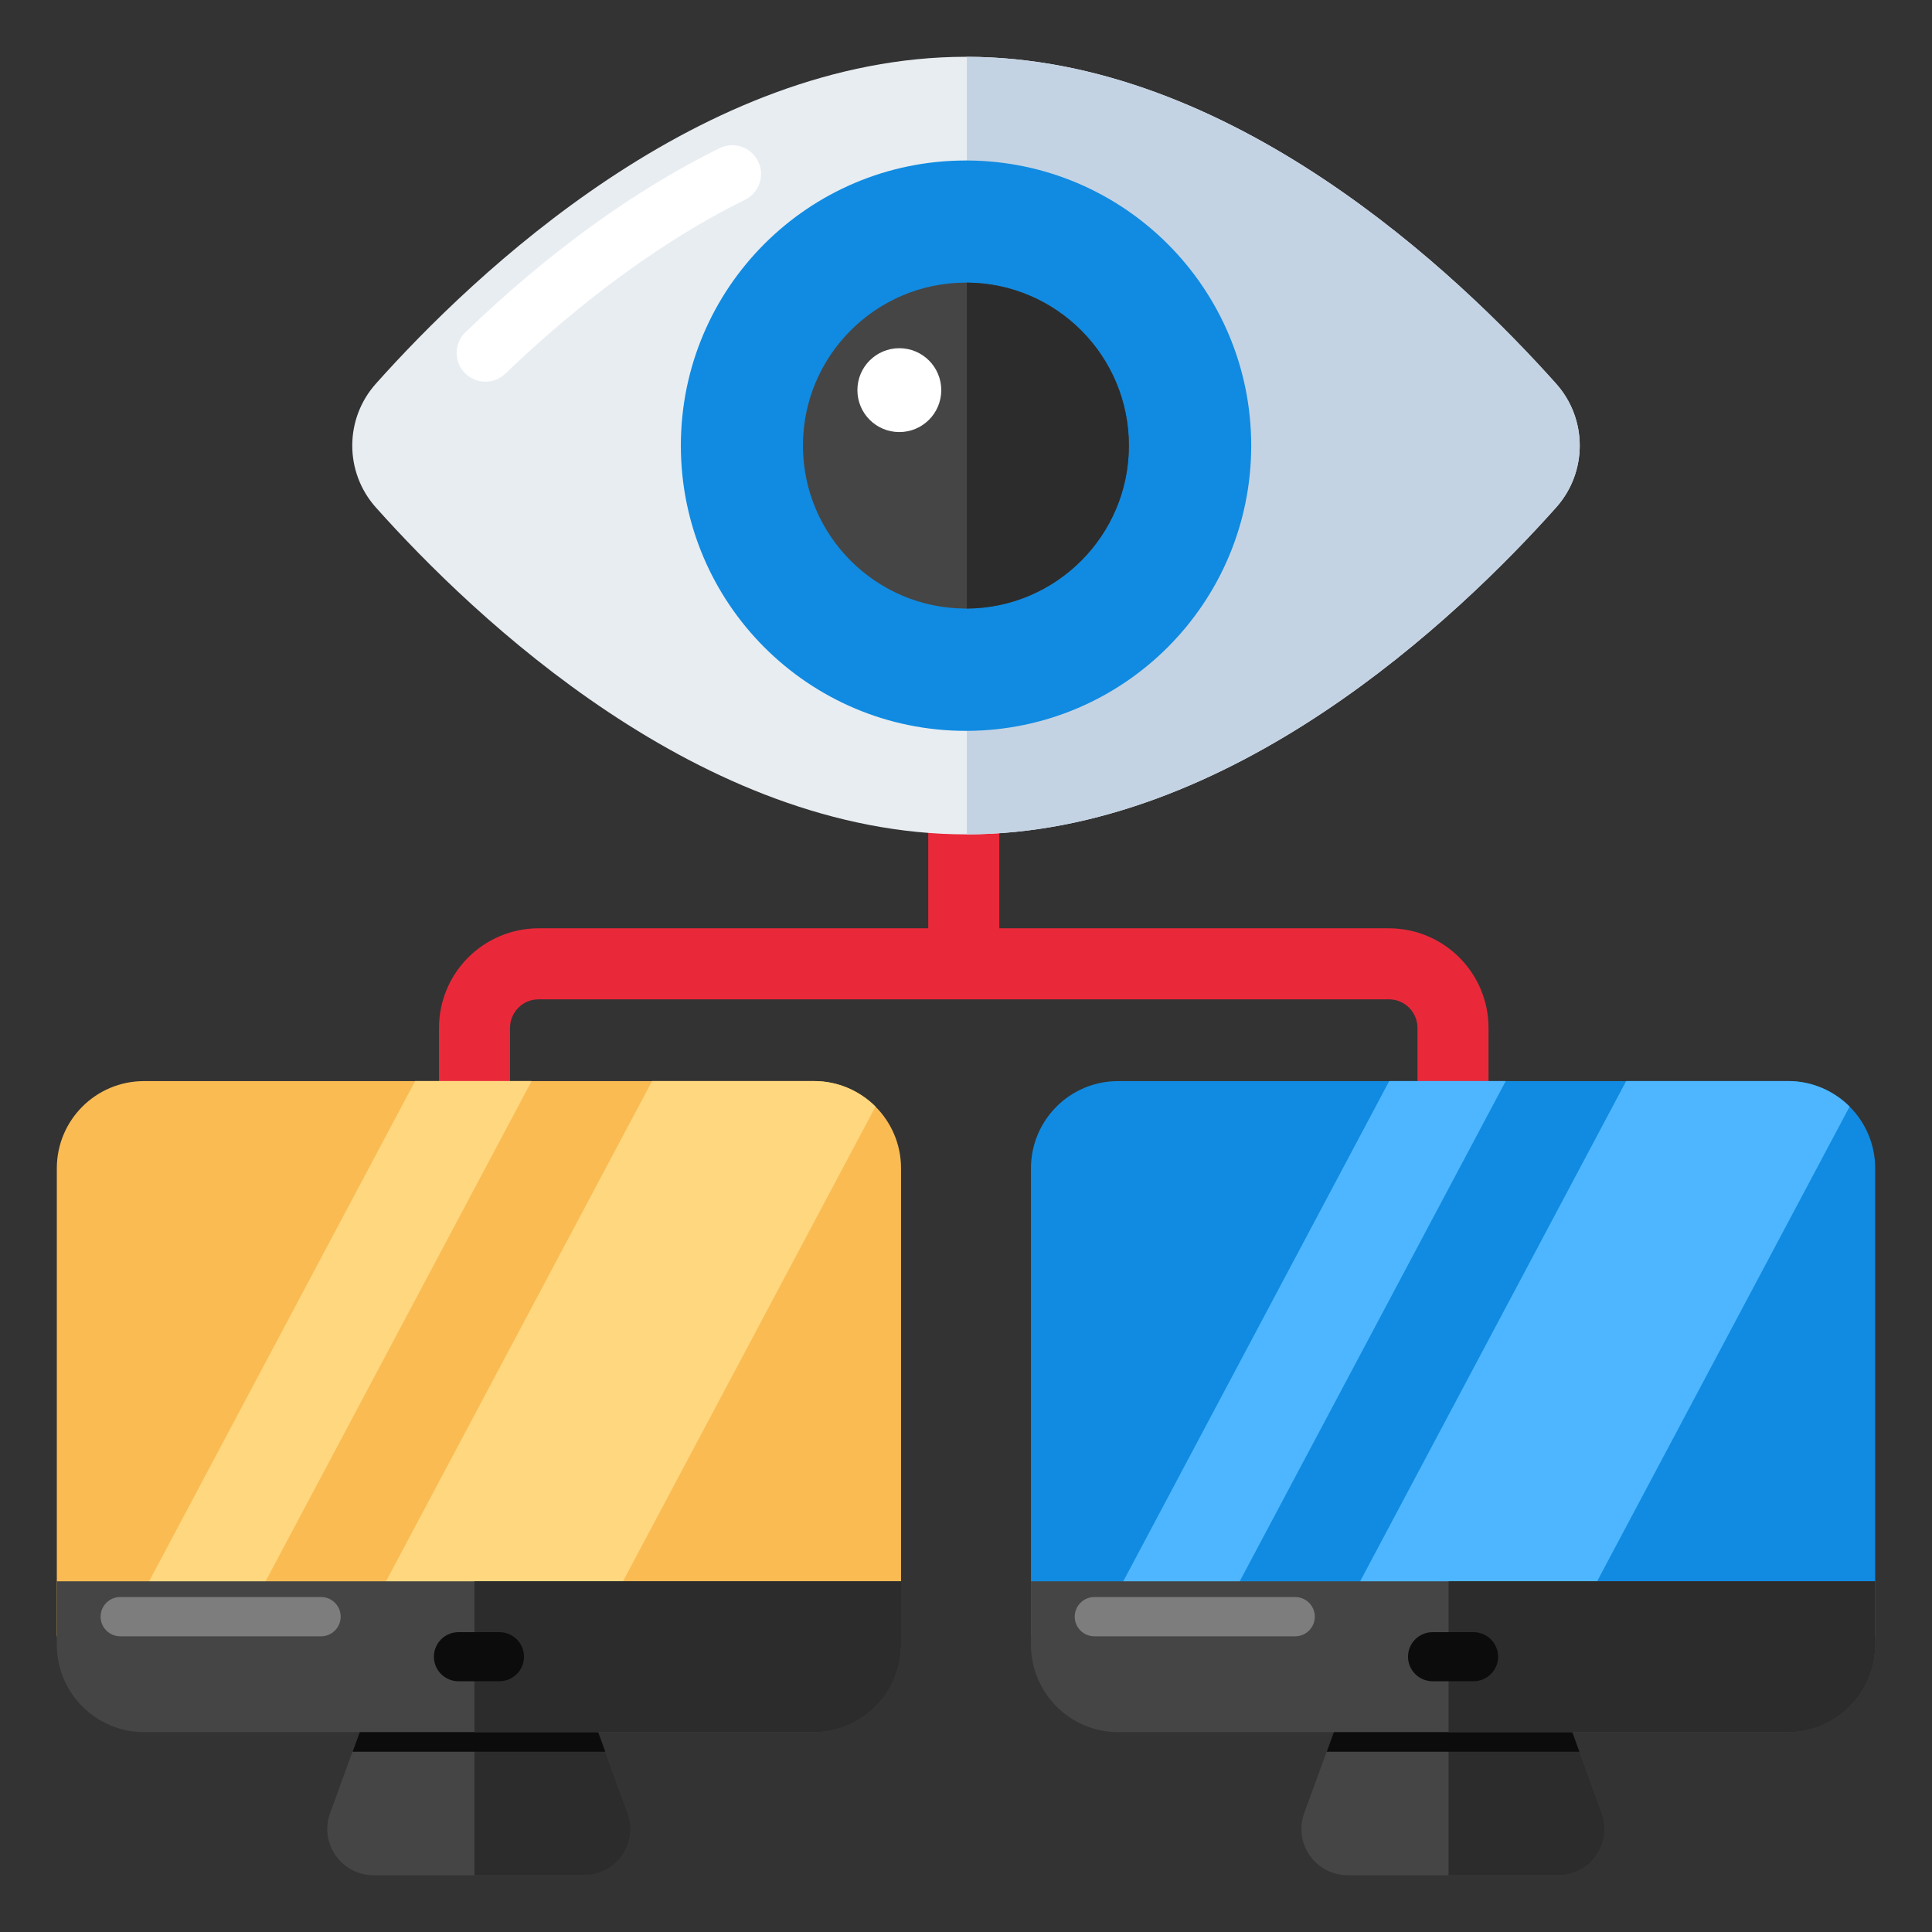 <svg width="61" height="61" viewBox="0 0 61 61" fill="none" xmlns="http://www.w3.org/2000/svg">
<rect x="0" y="0" width="61" height="61" fill="#333333" stroke="none"/>
<path d="M46.998 32.458V38.28C46.998 38.899 46.495 39.402 45.877 39.402C45.258 39.402 44.755 38.899 44.755 38.28V32.458C44.755 31.956 44.352 31.552 43.849 31.552H17.009C16.507 31.552 16.103 31.956 16.103 32.458V38.28C16.103 38.899 15.601 39.402 14.982 39.402C14.363 39.402 13.861 38.899 13.861 38.28V32.458C13.861 30.718 15.269 29.31 17.009 29.31H29.308V20.86C29.308 20.241 29.81 19.738 30.429 19.738C31.048 19.738 31.551 20.241 31.551 20.86V29.31H43.849C45.59 29.31 46.998 30.718 46.998 32.458Z" fill="#E9293A"/>
<path d="M18.451 59.207H11.795C10.784 59.207 10.077 58.206 10.421 57.251L11.74 53.637C11.949 53.064 12.497 52.681 13.104 52.681H17.136C17.744 52.681 18.296 53.064 18.505 53.637L19.82 57.251C20.163 58.206 19.461 59.207 18.451 59.207Z" fill="#454545"/>
<path d="M19.82 57.251L18.505 53.637C18.296 53.064 17.744 52.681 17.136 52.681H14.98V59.207H18.451C19.461 59.207 20.163 58.206 19.82 57.251Z" fill="#2C2C2C"/>
<path d="M19.112 55.309L18.504 53.638C18.295 53.063 17.746 52.681 17.134 52.681H13.106C12.494 52.681 11.95 53.063 11.741 53.638L11.132 55.309H19.112Z" fill="#0C0C0C"/>
<path d="M28.449 51.665V36.888C28.449 35.366 27.217 34.134 25.695 34.134H4.548C3.027 34.134 1.794 35.366 1.794 36.888V51.665H28.449Z" fill="#FABB53"/>
<path d="M7.709 51.199L16.785 34.132H13.107L4.032 51.199H7.709Z" fill="#FFD77F"/>
<path d="M18.993 51.199L27.643 34.938C27.143 34.442 26.457 34.132 25.696 34.132H20.588L11.512 51.199H18.993Z" fill="#FFD77F"/>
<path d="M1.794 49.927V51.929C1.794 53.45 3.027 54.689 4.548 54.689H25.695C27.217 54.689 28.449 53.45 28.449 51.929V49.927H1.794Z" fill="#454545"/>
<path d="M14.98 49.927V54.689H25.695C27.217 54.689 28.449 53.45 28.449 51.929V49.927H14.98Z" fill="#2C2C2C"/>
<path d="M16.544 52.306V52.31C16.544 52.736 16.196 53.083 15.767 53.083H14.477C14.047 53.083 13.7 52.736 13.7 52.31V52.306C13.7 51.88 14.047 51.533 14.477 51.533H15.767C16.196 51.533 16.544 51.88 16.544 52.306Z" fill="#0C0C0C"/>
<path d="M3.362 51.486C3.247 51.374 3.176 51.217 3.176 51.044C3.176 50.702 3.454 50.424 3.796 50.424L10.136 50.424C10.479 50.423 10.756 50.701 10.756 51.044C10.756 51.386 10.479 51.664 10.137 51.664L3.796 51.664C3.627 51.664 3.474 51.596 3.362 51.486Z" fill="#7D7D7D"/>
<path d="M49.207 59.207H42.551C41.541 59.207 40.834 58.206 41.177 57.251L42.497 53.637C42.706 53.064 43.253 52.681 43.861 52.681H47.893C48.5 52.681 49.053 53.064 49.262 53.637L50.576 57.251C50.92 58.206 50.218 59.207 49.207 59.207Z" fill="#454545"/>
<path d="M50.576 57.251L49.262 53.637C49.053 53.064 48.5 52.681 47.893 52.681H45.737V59.207H49.207C50.218 59.207 50.92 58.206 50.576 57.251Z" fill="#2C2C2C"/>
<path d="M49.868 55.309L49.261 53.638C49.052 53.063 48.503 52.681 47.891 52.681H43.863C43.251 52.681 42.707 53.063 42.498 53.638L41.888 55.309H49.868Z" fill="#0C0C0C"/>
<path d="M59.206 51.665V36.888C59.206 35.366 57.973 34.134 56.452 34.134H35.305C33.783 34.134 32.551 35.366 32.551 36.888V51.665H59.206Z" fill="#108BE1"/>
<path d="M38.466 51.199L47.542 34.132H43.863L34.789 51.199H38.466Z" fill="#4DB6FF"/>
<path d="M49.75 51.199L58.399 34.938C57.899 34.442 57.213 34.132 56.453 34.132H51.344L42.268 51.199H49.75Z" fill="#4DB6FF"/>
<path d="M32.551 49.927V51.929C32.551 53.45 33.783 54.689 35.305 54.689H56.452C57.973 54.689 59.206 53.45 59.206 51.929V49.927H32.551Z" fill="#454545"/>
<path d="M45.737 49.927V54.689H56.452C57.973 54.689 59.206 53.45 59.206 51.929V49.927H45.737Z" fill="#2C2C2C"/>
<path d="M47.3 52.306V52.31C47.3 52.736 46.953 53.083 46.523 53.083H45.233C44.804 53.083 44.456 52.736 44.456 52.31V52.306C44.456 51.88 44.804 51.533 45.233 51.533H46.523C46.953 51.533 47.3 51.88 47.3 52.306Z" fill="#0C0C0C"/>
<path d="M34.118 51.486C34.004 51.374 33.933 51.217 33.933 51.044C33.933 50.702 34.21 50.424 34.553 50.424L40.893 50.424C41.235 50.423 41.513 50.701 41.513 51.044C41.513 51.386 41.236 51.664 40.893 51.664L34.553 51.664C34.384 51.664 34.23 51.596 34.118 51.486Z" fill="#7D7D7D"/>
<path d="M49.13 16.025C46.035 19.491 38.86 26.344 30.503 26.344C22.14 26.344 14.965 19.491 11.87 16.025C10.873 14.911 10.873 13.227 11.87 12.112C14.965 8.646 22.14 1.793 30.503 1.793C38.86 1.793 46.035 8.646 49.13 12.112C50.127 13.227 50.127 14.911 49.13 16.025Z" fill="#E8EDF2"/>
<path d="M15.326 12.051C15.088 12.051 14.85 11.958 14.671 11.773C14.324 11.411 14.335 10.836 14.696 10.489C17.323 7.962 20.022 6.008 22.719 4.679C23.169 4.457 23.713 4.642 23.935 5.092C24.157 5.542 23.972 6.086 23.522 6.308C20.372 7.86 17.668 10.15 15.956 11.798C15.779 11.967 15.553 12.051 15.326 12.051Z" fill="white"/>
<path d="M49.13 12.113C46.038 8.65 38.873 1.807 30.526 1.794V26.344C38.873 26.331 46.038 19.488 49.13 16.025C50.127 14.911 50.127 13.227 49.13 12.113Z" fill="#C4D3E4"/>
<path d="M39.505 14.069C39.505 19.033 35.492 23.058 30.528 23.076H30.498C25.528 23.076 21.497 19.045 21.497 14.069C21.497 9.093 25.528 5.067 30.498 5.067H30.528C35.492 5.086 39.505 9.105 39.505 14.069Z" fill="#108BE1"/>
<path d="M35.643 14.068C35.643 16.895 33.361 19.195 30.528 19.214H30.498C27.659 19.214 25.352 16.907 25.352 14.068C25.352 11.229 27.659 8.923 30.498 8.923H30.528C33.361 8.941 35.643 11.241 35.643 14.068Z" fill="#454545"/>
<path d="M35.643 14.068C35.643 16.895 33.361 19.195 30.528 19.214V8.923C33.361 8.941 35.643 11.241 35.643 14.068Z" fill="#2C2C2C"/>
<path d="M28.395 13.642C29.126 13.642 29.719 13.05 29.719 12.318C29.719 11.587 29.126 10.994 28.395 10.994C27.663 10.994 27.071 11.587 27.071 12.318C27.071 13.05 27.663 13.642 28.395 13.642Z" fill="white"/>
</svg>

